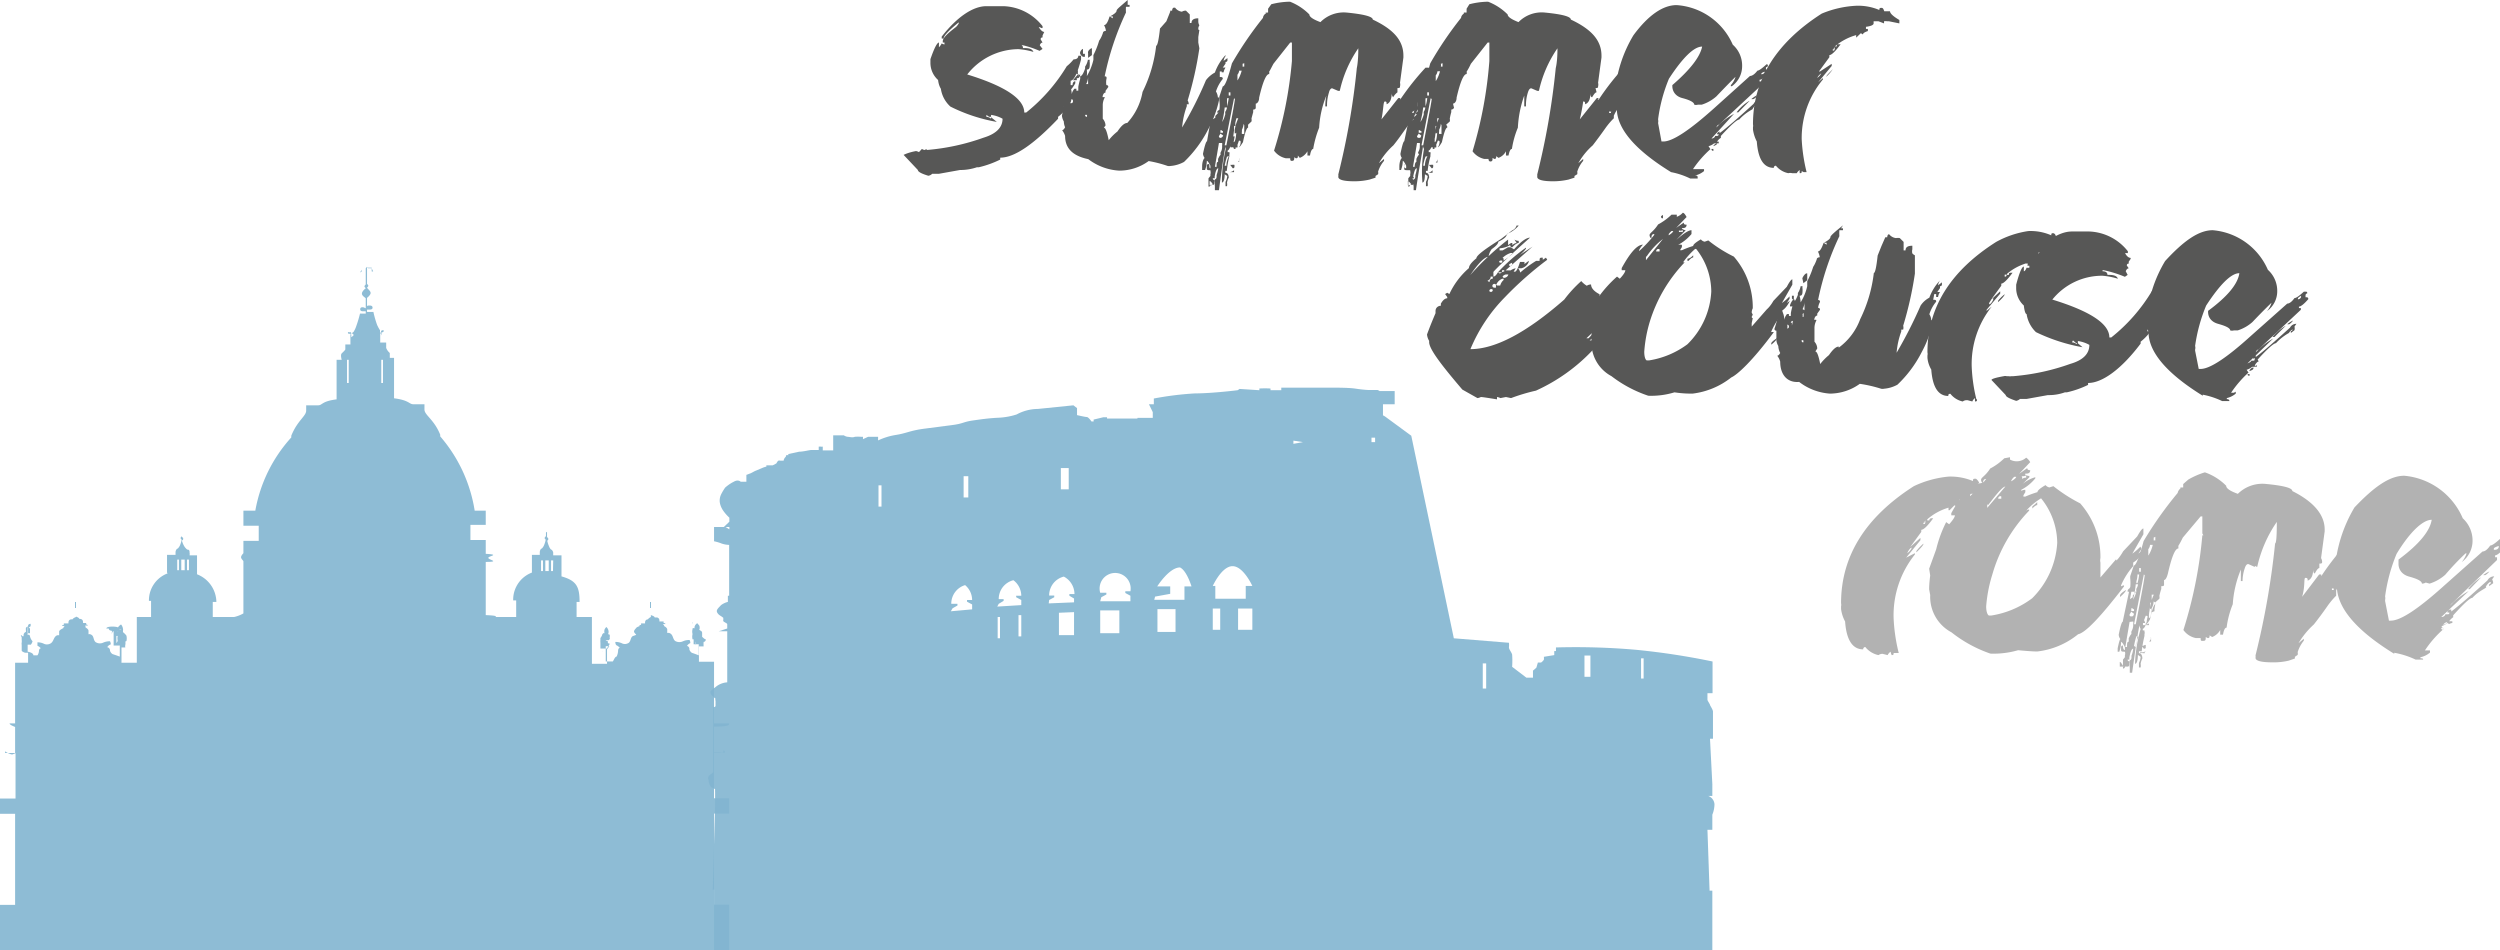 <svg xmlns="http://www.w3.org/2000/svg" xmlns:xlink="http://www.w3.org/1999/xlink" viewBox="0 0 117.5 44.66"><defs><style>.a{fill:none;}.b{clip-path:url(#a);}.c{fill:#575756;}.d{clip-path:url(#b);}.e{fill:#b2b2b2;}.f{fill:#82b5d1;opacity:0.9;}</style><clipPath id="a"><rect class="a" width="117.5" height="44.66"></rect></clipPath><clipPath id="b"><rect class="a" x="86.56" y="21.51" width="30.94" height="10.11"></rect></clipPath></defs><g class="b"><path class="c" d="M46.36.29h.8A2.43,2.43,0,0,1,49,1.23v.09h-.05a.36.36,0,0,0-.13-.05c.09.15.18.23.26.23v0L49,1.67l0,.09q-.09,0-.09.09L49,2s-.09,0-.13.13L49,2.3l-.14.09a4.73,4.73,0,0,0-1-.31h0v0c.15,0,.22.06.22.18h.09c.23,0,.36.06.4.18v0a3.25,3.25,0,0,0-.71-.13A3.09,3.09,0,0,0,45.46,3.5c1.79.55,2.68,1.15,2.68,1.79l.09,0a8.23,8.23,0,0,0,1.91-2.18s.15-.11.32-.32c.14,0,.22-.06.22-.17h.13l0,.17c-.17.66-.34,1-.49,1V4h.09c0-.12.06-.18.13-.18l0,.09a1.43,1.43,0,0,1-.35.44.35.35,0,0,0,.22.09A1.83,1.83,0,0,0,50,5h.05l.08,0,0,.09a2,2,0,0,1-.4.4l0,.09c-1.16,1.22-2.06,1.83-2.72,1.83v0l0,.09a4.66,4.66,0,0,1-1,.36l-.09,0a2.44,2.44,0,0,1-.8.13s0,0,0,0l-1,.18h-.31a.3.3,0,0,1-.18.09c-.33-.1-.49-.19-.49-.27l-.67-.71s.2-.11.58-.18a.39.39,0,0,1,.14.05L43.33,7a.31.31,0,0,0,.13.05L43.55,7s0,0,0,.05a10.42,10.42,0,0,0,2.68-.58c.59-.18.89-.48.89-.89a1.49,1.49,0,0,0-.54-.18v.09h-.09l-.13-.09,0,.09a.37.37,0,0,1,.22.09h0V5.51l.27.22v0a7.87,7.87,0,0,1-2.18-.72,1.4,1.4,0,0,1-.45-.84s-.1-.14-.13-.41a1.08,1.08,0,0,1-.36-.8l0-.09,0-.09Q44,2,44.13,2v.22s.07-.06.13-.18a.36.36,0,0,0,.13.05V2h-.08V1.94c0-.16.24-.38.62-.67,0,0,.07-.06.13-.17V1.05h0c-.48.39-.71.64-.71.76h-.09V1.72C45,.77,45.75.29,46.36.29ZM50.77,3.5h0v0c0,.12-.09.18-.13.18a0,0,0,0,0,0,0C50.68,3.56,50.72,3.5,50.77,3.5Zm.13-1.2v0l0,.23.09,0v.14H50.9s-.09-.05-.13-.14S50.85,2.3,50.9,2.3Z"></path><path class="c" d="M53,0h0V.05L53,.18V.23h.09V.32h-.17a2.3,2.3,0,0,0,0,.27,13.15,13.15,0,0,0-1,3c.06,0,.09,0,.09.09A.78.78,0,0,0,52,4q.09,0,.09.09l-.13.18,0,.08s-.09,0-.13.15.09,0,.09.09a.74.74,0,0,0-.09.36v.63a.51.51,0,0,1,.13.32V5.9L51.88,6c.08,0,.15.2.23.59h0a2.36,2.36,0,0,1,.41-.41c.18-.27.33-.4.46-.4h0s0,0,0,0a2.9,2.9,0,0,0,.72-1.46,6.57,6.57,0,0,0,.64-2.17q.09,0,.18-.81L54.82,1,55,.55s0,0,0-.05l.09,0s0,0,0,0,0-.14.09-.14h.05a.46.46,0,0,0,.32.19A.35.35,0,0,1,55.74.5l.18.18v.4H56c0-.14.1-.22.32-.22h0V1a.38.38,0,0,0,.05.19.36.36,0,0,0-.05.13c0,.06,0,.09.05.09l-.05.33V2l.05.27a16.45,16.45,0,0,1-.55,2.45.35.35,0,0,1,.05.18l-.09,0,0,.09a3.8,3.8,0,0,0-.22,1,18,18,0,0,0,1.12-2.22,1.3,1.3,0,0,1,.42-.36,2.37,2.37,0,0,1,.5-.82s0,.05,0,.05a.46.46,0,0,0-.09.22l.18-.13,0,.09a.08.08,0,0,1-.09.09l0,.08-.13.19a.36.36,0,0,1,.13,0,.5.5,0,0,0-.09.22h-.09V3.36h-.09l0,.26c.1,0,.14,0,.14.09a1.78,1.78,0,0,0-.32.59.6.6,0,0,1,.09.28s0,0,0,0h.08a5.11,5.11,0,0,1-.53,1.49,5.75,5.75,0,0,1-1.14,1.54,1.58,1.58,0,0,1-.63.19v0a.39.39,0,0,1-.14,0,5.65,5.65,0,0,0-.95-.24H54a2.35,2.35,0,0,1-1.4.46,2.64,2.64,0,0,1-1.45-.54c-.73-.15-1.09-.51-1.09-1.09a.82.82,0,0,0-.14-.27s.07,0,.14-.14A.71.71,0,0,1,50,5.71h0a.69.69,0,0,1-.09-.27L50,5c-.06,0-.09,0-.09-.08V4.85a4.77,4.77,0,0,0,.22-1l.09,0,.06.09s-.06,0-.06,0,.15.17.15.49h0a.54.54,0,0,1,.13-.26h.09v.09h.09V4.08a3.06,3.06,0,0,1,.09-.37V3.58c.07,0,.15-.12.23-.36l0-.09a.76.76,0,0,0,.13-.32h.09a.39.39,0,0,0,0,.14c0,.21,0,.32-.14.32a1.32,1.32,0,0,1,0,.31,2.58,2.58,0,0,0,.31-.77l0-.22a3.83,3.83,0,0,0,.27-.68s.1-.12.18-.37c0-.06.09-.09.14-.09a.81.81,0,0,0-.09-.27c.09,0,.18-.13.26-.41l.15.09h0V.77h-.13c.21-.11.31-.2.31-.27S52.71.26,53,0ZM50.35,4.67a.35.35,0,0,1-.05.18h.05s.08,0,.08-.09S50.4,4.67,50.35,4.67Zm.35-1.18v.09a.08.08,0,0,1-.09.09l0,.1v0h-.18v0C50.59,3.58,50.66,3.49,50.7,3.49Zm-.13-.18h.09v.18a.08.08,0,0,1-.09-.09Zm0,1.27v.14h0l0-.23Q50.57,4.51,50.57,4.58ZM51,5.4v0q0,.09.09.09V5.4Zm.14-1.78a.75.75,0,0,1-.09.33l.09,0h0V3.86l0-.24Zm-.09.55a.34.34,0,0,1,0,.13h0V4.13Zm.22-1.9h.05l0,.32-.18.13h0l0-.22v0Q51.11,2.38,51.29,2.27Z"></path><path class="c" d="M60.63.08a2.62,2.62,0,0,1,.91.6c0,.11.17.23.52.36h0A1.54,1.54,0,0,1,63.29.59q1.23.12,1.23.33c1,.47,1.44,1,1.44,1.7,0,0,0,0,0,.08l-.16,1.19a.34.34,0,0,1,0,.17c0,.05,0,.08-.12.08l0,.2s-.12.08-.2.23h0s-.07-.06-.07-.2h0c0,.29-.08.47-.24.53h0c0-.09,0-.13-.08-.13s-.06.33-.16.84l.79-1h.09l0,.07v0h0A12.43,12.43,0,0,1,67,3.18h.12s.08,0,.08.08l-.16.44.11-.09,0,.09s-.14.13-.28.39v0H67c0-.08,0-.13.07-.13h.05l0,.16h0l-.08,0,0,.08h.07v0s0,.08-.07.08h0V4.22H66.9s-.09.06-.19.2v0l.08,0,.08,0s0-.08.08-.08v0a3.82,3.82,0,0,1-.31.48V5l.15-.12h0v.08a1.92,1.92,0,0,0-.31.48v.12s-.18.16-.4.47-.38.54-.59.8a3.49,3.49,0,0,0-.68.84v0l.24-.2v.09a1.46,1.46,0,0,0-.28.51.24.24,0,0,1,0,.12l-.12.08,0,.08v0l-.28.09a0,0,0,0,1,0,0,3.15,3.15,0,0,1-.71.08c-.51,0-.76-.07-.76-.21a.45.45,0,0,0,0-.11,34.66,34.66,0,0,0,.87-5s.07-.29.07-.88V2.27a5.67,5.67,0,0,0-.87,2h0v0l-.08,0-.28-.12c-.06,0-.12.07-.15.2s0,0,0,0a2,2,0,0,0-.09.56V5h-.08v0c0-.33.05-.5.05-.51A4.68,4.68,0,0,0,62,6a4.87,4.87,0,0,0-.28,1c-.06,0-.12.11-.15.31h-.12v0l0-.2a.71.71,0,0,1-.36.31L61,7.31c0,.09,0,.13-.09.13l-.08-.05c0,.11,0,.17-.11.17h0c-.05,0-.08,0-.08-.12h-.2a.92.92,0,0,1-.56-.36,19.46,19.46,0,0,0,.84-4.21h0l0-.08V2h-.08l-.79,1c-.11.21-.17.33-.2.37a.26.26,0,0,1,0,.11c-.14,0-.3.37-.47,1.11,0,.19-.1.28-.16.28l0,.2s0,.08-.12.08v.12c-.05.19-.08.29-.08.31a.3.3,0,0,1,0,.13l-.16.15,0,.08V6c-.06,0-.15.23-.24.68-.1.16-.16.24-.19.24a0,0,0,0,0,0,0,.38.38,0,0,0,.08-.23v0c0-.06,0-.08-.08-.08l-.07.2a.41.41,0,0,1,0,.12l-.09,0,0,.09V7h-.08s0-.08-.05-.08a.24.24,0,0,1-.11,0s0,0,0,0a2.31,2.31,0,0,1,.12-.51h.08l-.05.27c.07,0,.11-.17.13-.52v0h0c0,.07,0,.11-.08.11V6.12a2,2,0,0,1,.17-.56l-.09,0h0l-.05.2v.16H58v.2q-.07.63-.15.63l0,.08q-.09.24-.15.24a0,0,0,0,0,0,0v.08h.08v0s0,0,0,0a.24.24,0,0,1,0,.12l0,.08s0,0,0,0a4.76,4.76,0,0,0-.12.68h0l-.07,0,0,.09c.11,0,.16.1.16.23a.77.77,0,0,0-.08.23.51.51,0,0,1,0,.17h-.07l0-.2a.71.71,0,0,0,.08-.28l-.12-.08c0,.26-.06.39-.13.39V8.51A7.22,7.22,0,0,1,57.61,7a.29.29,0,0,1,0-.16h0c-.05.18-.16.89-.32,2.1H57.1V8.75a.51.51,0,0,1,0-.17.33.33,0,0,1,0-.15s.08,0,.08-.13l0-.07a1.71,1.71,0,0,0,.08-.32h0c-.07,0-.13.13-.17.39l0,.08v0H57v0s0,.08.08.08c0,.16,0,.23-.08.23l-.12,0c0,.05,0,.08-.08.08h0V8.71s0-.05,0-.05l0-.08s0,0,0,0l0-.08V8.38l.09-.11,0-.08a.3.3,0,0,0,0-.16V8c-.11,0-.17,0-.17-.08V7.79s0-.08.08-.08,0,.2.09.2V7.79c-.08-.15-.13-.23-.17-.23,0,.25-.08.4-.08.43H56.5V7.91a0,0,0,0,1,0,0l0-.08c0-.26.09-.4.12-.4a.43.43,0,0,1-.08-.2c.08-.39.15-.59.19-.59s0,0,0,0L57,5.08h.09L57,5.61l.12-.08,0-.08.15-.16v0h-.07v0s0-.07.11-.13,0,0,0,0a1.42,1.42,0,0,0,0-.43h0V4.54l.16-.48c.1,0,.24-.36.43-1.08A17,17,0,0,1,59.36.84s0-.11.12-.2,0,0,0-.05l.12,0,0-.08V.41L59.75.2A3.63,3.63,0,0,1,60.63.08ZM56.85,8.51l0,.2h.08L57,8.66Q56.91,8.51,56.85,8.51Zm.44-1.79L57.1,7.84l.08,0c0-.16,0-.23.07-.23l0-.08V7.47c.06-.13.1-.19.12-.19a.24.24,0,0,1,0-.12.49.49,0,0,0,.07-.24l0-.09a.3.3,0,0,0,0-.11Zm.07-.44-.07.12a.07.07,0,0,0,.07.08s.09,0,.13-.11Zm0-.16v.12h.12V6.17A.28.28,0,0,1,57.41,6.12Zm.2-1.07a4.33,4.33,0,0,1-.12.68s.09-.12.15-.37a.26.26,0,0,1,0-.11.48.48,0,0,0,.08-.2ZM58,4.62l-.44,2.21h.08c.27-1.36.4-2.09.4-2.18v0Zm-.33,2.74a3.14,3.14,0,0,0-.11.43l.08,0a1,1,0,0,1,.12-.45Zm0-2.74c0,.18,0,.29,0,.31V5h0a2.83,2.83,0,0,0,.08-.39Zm.08-.28,0,.15h.08V4.34Zm.07,3.41h0l.08,0a.24.24,0,0,1,.12,0v.09s0,.07-.08.07ZM58,8l0,.09-.07,0-.13,0v0A.33.33,0,0,0,58,8Zm.24-4.68a.34.34,0,0,1-.08.19v.27s.12-.15.2-.46Zm0,4.12h0v.17H58.2v0A.28.28,0,0,0,58.25,7.47ZM58.4,3a.45.45,0,0,1,0,.13l.08,0,0-.16Zm.05,2.82a.81.81,0,0,1-.08.28l0,.08a.35.35,0,0,0,0,.12.24.24,0,0,1,.11,0V6.17l0-.28Zm7.91-.59v.08h.08s0-.13.15-.25v0C66.49,5.19,66.42,5.25,66.36,5.25Z"></path><path class="c" d="M69.94.08a2.65,2.65,0,0,1,.92.6q0,.16.51.36h0A1.52,1.52,0,0,1,72.61.59c.82.08,1.22.19,1.22.33,1,.47,1.44,1,1.44,1.7,0,0,0,0,0,.08l-.16,1.19a.33.33,0,0,1,0,.17c0,.05,0,.08-.12.08l.05.2c-.06,0-.12.08-.21.23h0c-.05,0-.08-.06-.08-.2h0c0,.29-.08.47-.25.53h0c0-.09,0-.13-.09-.13a8.54,8.54,0,0,1-.16.84l.8-1h.09l-.05.07v0h.05a11.66,11.66,0,0,1,1.22-1.55h.12c.06,0,.08,0,.08.08l-.15.44.11-.09,0,.09s-.14.13-.28.39v0h.08c0-.08,0-.13.08-.13h0l0,.16h0l-.07,0,0,.08h.08v0a.07.07,0,0,1-.08.08h0V4.22h-.09s-.09.06-.19.2v0l.08,0,.08,0a.07.07,0,0,1,.07-.08v0A2.91,2.91,0,0,1,76,4.9V5l.16-.12h0v.08a1.63,1.63,0,0,0-.31.48v.12s-.18.16-.4.47-.39.54-.59.8a3.23,3.23,0,0,0-.68.84v0l.23-.2v.09a1.46,1.46,0,0,0-.28.51.28.28,0,0,1,0,.12L74,8.27l0,.08v0l-.28.09s0,0,0,0a3.24,3.24,0,0,1-.72.08q-.75,0-.75-.21a.82.82,0,0,0,0-.11,34.66,34.66,0,0,0,.87-5s.08-.29.08-.88V2.27a5.67,5.67,0,0,0-.87,2h0v0l-.08,0-.28-.12c-.07,0-.12.07-.16.2s0,0,0,0a2,2,0,0,0-.09.56V5h-.08v0c0-.33,0-.5,0-.51A5.27,5.27,0,0,0,71.34,6a4.25,4.25,0,0,0-.28,1c-.07,0-.12.11-.16.31h-.12v0l0-.2a.65.65,0,0,1-.35.31l-.11-.08c0,.09,0,.13-.09.13l-.08-.05c0,.11,0,.17-.11.17h0s-.08,0-.08-.12h-.2a.93.93,0,0,1-.55-.36A19.89,19.89,0,0,0,70,2.87h0l0-.08V2h-.08l-.79,1a2.74,2.74,0,0,1-.2.37.19.19,0,0,1,0,.11c-.14,0-.3.37-.47,1.11,0,.19-.1.28-.17.28l.05.2s-.05.08-.13.08v.12a2.46,2.46,0,0,0-.07.31.3.3,0,0,1,0,.13l-.17.15.05.08V6c-.07,0-.15.23-.25.68-.09.16-.16.24-.19.24s0,0,0,0a.46.46,0,0,0,.08-.23v0c0-.06,0-.08-.08-.08l-.08.2a.24.24,0,0,1,0,.12l-.08,0,0,.09V7h-.08s0-.08,0-.08a.24.24,0,0,1-.11,0s0,0,0,0a2.31,2.31,0,0,1,.12-.51h.08l0,.27c.06,0,.11-.17.12-.52v0h0c0,.07,0,.11-.08.11V6.12a1.88,1.88,0,0,1,.16-.56l-.08,0h0l0,.2v.16h-.08v.2c0,.42-.1.63-.16.63l0,.08c-.06.16-.11.24-.16.24s0,0,0,0v.08h.08v0a0,0,0,0,1,0,0,.28.28,0,0,1,0,.12l0,.08s0,0,0,0a4,4,0,0,0-.13.68h0l-.08,0,0,.09c.1,0,.15.1.15.23a.66.66,0,0,0-.07.23.51.51,0,0,1,0,.17h-.08l0-.2a.71.71,0,0,0,.08-.28l-.13-.08q0,.39-.12.39V8.51A5.84,5.84,0,0,1,66.93,7a.3.3,0,0,1-.05-.16h0c0,.18-.16.89-.33,2.1h-.11V8.75a.35.35,0,0,1,0-.17.24.24,0,0,1,0-.15s.08,0,.08-.13l0-.07a1.41,1.41,0,0,0,.07-.32h0c-.07,0-.12.13-.17.39l.05.08v0h-.08v0s0,.08.08.08c0,.16-.05.23-.08.23l-.12,0a.07.07,0,0,1-.08.08h0V8.71a0,0,0,0,1,0-.05l0-.08s0,0,0,0l0-.08V8.38l.09-.11,0-.08a.29.29,0,0,0,0-.16V8C66,8,66,8,66,7.91V7.79A.07.07,0,0,1,66,7.71c0,.14,0,.2.09.2V7.79c-.07-.15-.13-.23-.16-.23,0,.25-.08.4-.08.43h-.08V7.91a0,0,0,0,1,0,0l0-.08c0-.26.09-.4.12-.4a.4.4,0,0,1-.07-.2c.08-.39.14-.59.18-.59s0,0,0,0l.31-1.48h.09l-.09.53.13-.08,0-.08.16-.16v0h-.08v0s0-.07.11-.13a0,0,0,0,0,0,0,2,2,0,0,0,0-.43h0V4.54l.15-.48c.1,0,.25-.36.44-1.08A16.87,16.87,0,0,1,68.67.84s0-.11.13-.2a0,0,0,0,1,0-.05l.13,0,0-.08V.41L69.06.2A3.7,3.7,0,0,1,69.94.08ZM66.17,8.51l0,.2h.08l.08-.05C66.25,8.56,66.2,8.51,66.17,8.51Zm.43-1.79-.19,1.12.08,0c0-.16.05-.23.08-.23l0-.08V7.47c.06-.13.1-.19.13-.19a.28.28,0,0,1-.05-.12.52.52,0,0,0,.08-.24l0-.09a.3.3,0,0,0,0-.11Zm.08-.44-.08.12s0,.08.08.08.09,0,.12-.11Zm0-.16v.12h.13V6.17A.36.36,0,0,1,66.72,6.12Zm.21-1.07a4.92,4.92,0,0,1-.13.68s.1-.12.16-.37a.26.26,0,0,1,0-.11.43.43,0,0,0,.07-.2Zm.35-.43-.43,2.21h.08c.26-1.36.4-2.09.4-2.18v0ZM67,7.36a2.05,2.05,0,0,0-.11.43l.08,0a1,1,0,0,1,.12-.45Zm0-2.74a3,3,0,0,0,0,.31V5h0a1.79,1.79,0,0,0,.08-.39Zm.08-.28,0,.15h.08V4.34Zm.08,3.41h0l.08,0a.24.24,0,0,1,.12,0v.09s0,.07-.07.07Zm.17.28,0,.09-.08,0-.12,0v0A.35.35,0,0,0,67.33,8Zm.23-4.68a.34.34,0,0,1-.08.19v.27s.12-.15.2-.46Zm0,4.12h0v.17h-.08v0A.24.24,0,0,0,67.56,7.47ZM67.72,3a.3.3,0,0,1,0,.13l.08,0,0-.16Zm0,2.82a.81.81,0,0,1-.08.28l0,.08a.24.24,0,0,0,0,.12.24.24,0,0,1,.11,0V6.17l0-.28Zm7.91-.59v.08h.08s0-.13.16-.25v0C75.81,5.19,75.73,5.25,75.67,5.25Z"></path><path class="c" d="M78.8.24h0A3.11,3.11,0,0,1,81.44,2.1a1.31,1.31,0,0,1,.44,1,1.16,1.16,0,0,1-.48.95h-.05V4a1,1,0,0,0,.22-.39h0s-.33.32-.9.92a1.91,1.91,0,0,1-.69.39l-.18,0a.29.29,0,0,1-.17,0c0-.11-.21-.22-.56-.31s-.47-.35-.47-.56a0,0,0,0,1,0,0V4Q79.86,2.91,80,2.19h0c-.38,0-.9.5-1.56,1.51a7.45,7.45,0,0,0-.51,1.91.4.4,0,0,1,0,.17s0,0,0,0l.16.87h.09c.43,0,1.22-.52,2.38-1.56l1.69-1.52c.1,0,.22-.08.35-.25.07,0,.21-.1.43-.3H83c.06,0,.09,0,.09.07s-.09.05-.09.09v.09c.09,0,.13,0,.13.09v.05c-.2.23-.34.34-.43.34v.08l.09,0,0,.07V4l-2,1.86s-.08,0-.12.13h0a3.18,3.18,0,0,1,.83-.64v0L80.44,6.51h0c.11,0,.17-.08.17-.12l.09,0h0s.08,0,.08-.08v0l-.08,0v0s0-.09.12-.13h0v.08c.36-.27.89-.73,1.6-1.38a.33.33,0,0,1,.3-.18l-.09.14a.34.34,0,0,1,0,.17l-.18.13,0-.09c.06,0,.08,0,.08-.09h0c-.05,0-.1.06-.17.18s0,0,0,0-.34.17-.62.48c-.1,0-.39.26-.86.77l0,.09s-.11.06-.18.18v0h0l.08,0v.08a.3.3,0,0,0-.13,0l-.09,0a.64.64,0,0,1-.26.13l.09.14a5,5,0,0,0-.82.94H80l.09,0,0,.09a1,1,0,0,1-.43.21v0c.08,0,.13,0,.13.09v.05h-.35a3.57,3.57,0,0,0-.9-.3s0,0,0,0q-2.55-1.57-2.55-3s-.08-.22-.09-.65V4.39a6.22,6.22,0,0,1,.87-2.73C77.47.71,78.16.24,78.8.24ZM80.44,7q0,.09.09.09h0V7Zm.09-.13c.12-.05.18-.09.18-.13v0A.23.23,0,0,0,80.53,6.86Zm1.69-2.12h0v0l-.52.53h-.08A2,2,0,0,1,82.22,4.74Zm.35-.26h0s0,.1-.17.17h-.09S82.42,4.56,82.57,4.48Zm.21-1v0h0c.11,0,.16-.07.16-.12v0h0Q82.78,3.42,82.78,3.48Z"></path><path class="c" d="M87.25.27a2.57,2.57,0,0,1,1.08.2c0-.06,0-.1.09-.1h0c.05,0,.09,0,.14.16a0,0,0,0,0,0,0h0l.27,0c0,.1.15.24.44.41l0,.1s0,0,0,.06L88.78,1l-.09,0a.33.33,0,0,0-.14,0l0,.1L88.29,1h-.23l0,.1c0,.07-.12.13-.36.16v.1l.09,0,0,.1c-.15.05-.23.1-.23.16l-.1-.06-.22.21h0V1.65a2.66,2.66,0,0,0-1,.53v0h.09c0-.07,0-.1.09-.1h.09c-.25.34-.43.51-.53.51l0,.1-.49.67h.05L86.09,3h0V3.1l-.64.77v0l.23-.2h0v.06a4.31,4.31,0,0,0-1,2.82,8.12,8.12,0,0,0,.23,1.54h-.14l-.09-.05c0,.07,0,.1-.09.1a.37.37,0,0,1,0-.15s-.09.05-.14.15l-.22,0h0a.35.35,0,0,0-.18,0,1,1,0,0,1-.58-.35.09.09,0,0,0-.1.1c-.48,0-.74-.42-.8-1.24h0a1.75,1.75,0,0,1-.18-.56l0-.11a.34.34,0,0,0,0-.14q0-3.13,3.23-5.2A4.79,4.79,0,0,1,87.25.27ZM85.41,3.66v0s.12-.07.19-.21v0S85.48,3.52,85.41,3.66Zm.73-.41h0s-.1.17-.31.36v0C85.87,3.51,86,3.41,86.14,3.25Zm0-.93v.06c.06,0,.09,0,.09-.1V2.22C86.21,2.24,86.18,2.27,86.18,2.32Z"></path></g><path class="c" d="M71.28,10.6h.1a1.45,1.45,0,0,1-.56.4c0,.13-.16.25-.4.36,0,.09-.11.21-.31.35a.8.8,0,0,0-.15.36c-.18,0-.47.29-.86.86v0a13,13,0,0,1,1.78-1.67h0l0,.26.14-.1h.06v.1a.34.34,0,0,1,.2-.1l-.1-.16h0a.36.36,0,0,0,.2.06v.1c-.07,0-.17.06-.3.2a.09.09,0,0,1-.1-.1,1.12,1.12,0,0,1-.5.15v.1c.1,0,.14,0,.14,0l.26-.15H71l.16.1c.32-.37.58-.55.75-.55-1,.89-1.57,1.43-1.72,1.61V13c.06,0,.13-.06.21-.2l.1.06h0a.36.36,0,0,1,.2-.1v-.06h-.1c0,.07,0,.1-.1.1h-.1a8.36,8.36,0,0,1,1.32-1.16h0v.05a1.7,1.7,0,0,1-.3.3l.61-.4h0v0l-1.27,1.12v0H71a.55.55,0,0,1,.24-.1l-.1.16h.06c.07,0,.15-.17.24-.46l.21,0,0,.1h0l.2-.15a0,0,0,0,0,0,.05.49.49,0,0,1-.35.3l-.15,0a.41.41,0,0,1,.1.2,5.39,5.39,0,0,1,.75-.55h.16c0-.1,0-.15.1-.15h.05v.1l.15-.1.06.1a16.16,16.16,0,0,0-2,1.77,7.63,7.63,0,0,0-1.61,2.43h0c1.16,0,2.63-.77,4.41-2.33a6,6,0,0,1,.8-.87h0a1,1,0,0,0,.26.22.36.36,0,0,1,.2-.06c0,.16.13.32.4.46l0,.2.3.71v.1a5.44,5.44,0,0,1-.92,1.06h.1l.86-.91h.06a2.69,2.69,0,0,1-.86,1V16h.1a4.8,4.8,0,0,0,.6-.62h.06v.06a2.21,2.21,0,0,0-.61,1,8.45,8.45,0,0,1-2.68,1.92,8.89,8.89,0,0,0-1.17.35l-.24-.05-.26.05a.47.47,0,0,0-.16-.05l0,.11c-.43-.07-.69-.11-.76-.11a.47.47,0,0,1-.16.05l-.71-.4c-1-1.17-1.56-1.91-1.56-2.23v0s0-.06,0-.06a.69.69,0,0,1-.1-.3s.13-.37.4-1l0-.1c0-.17.14-.25.25-.25l0-.1v0c.1-.17.2-.25.3-.25v-.06l-.1-.14.1-.06.1.06a3.66,3.66,0,0,1,.92-1.22c0-.12.12-.27.35-.46,0-.14.43-.45,1.16-.91l.52-.4A.36.36,0,0,0,71.28,10.6ZM70.06,13c0,.06,0,.12-.15.2l.1.06a.14.14,0,0,1,.15-.16V13Zm0,.72h0a.09.09,0,0,0,.1-.1h0A.09.09,0,0,0,70,13.69Zm.15-.2v0h.1v-.14A.09.09,0,0,0,70.16,13.49Zm.16-.1h.14a.51.51,0,0,1,.16-.26v-.06h-.06A.5.5,0,0,0,70.32,13.39Zm.14-1.07v0c.07,0,.1,0,.1-.1v0C70.5,12.23,70.46,12.26,70.46,12.32Zm.16-.2v.1a4,4,0,0,0,.46-.36v0H71A1,1,0,0,0,70.62,12.12Zm0,.91h0c.15,0,.22-.11.22-.16h-.12S70.67,12.92,70.62,13Zm.3-.56v0a.09.09,0,0,0,.1-.1v-.05C71,12.38,70.92,12.41,70.92,12.47Z"></path><path class="c" d="M79.09,10h0c.05,0,.11.07.18.2l-.49.51.36-.25c0,.06,0,.1.13.1v0c0,.11-.06.16-.18.16s.05.1.14.1v0l-.45.46h0c.34-.3.58-.46.72-.46V11a2.16,2.16,0,0,1-.63.51v0h0a.35.35,0,0,1,.18,0v.1l-.09.15v0h.09a4.58,4.58,0,0,1,.53-.2c0-.07.12-.17.36-.31a.3.3,0,0,0,.18.11l.17-.06a6.48,6.48,0,0,0,1.2.76,3.63,3.63,0,0,1,.89,2.43.46.46,0,0,0-.05.2l.05.1-.05.1s0,.06.05.06l-.05.24v.16l.71-.81s0,0,0,0,.16-.13.31-.4l.63-.66c.12-.23.21-.35.26-.35l0,.1v.15l-.49.86h0s.16-.1.36-.31l0,.11-.13.2h0l.14-.1s0,0,0,0-.12.3-.35.45l0,.1v.06a3.14,3.14,0,0,0-.53.86v0h0a.34.34,0,0,1,.13,0v0c-1,1.35-1.71,2-2,2.13a3.63,3.63,0,0,1-1.82.76c-.17,0-.45,0-.85-.06a3.74,3.74,0,0,1-1.23.16,5.89,5.89,0,0,1-1.73-.92,1.78,1.78,0,0,1-.94-1.66l0-.25s0-.26,0-.62l0-.3.31-.86A5.83,5.83,0,0,1,76,13l.13.1c.17-.18.26-.32.26-.4h-.08l-.09,0,0-.1c.4-.73.73-1.1,1-1.1v0a1,1,0,0,0-.18.25v.05a5.81,5.81,0,0,0,.71-.76h0V11h0c-.09,0-.13.05-.13.15s-.09,0-.09-.1.19-.17.4-.5a2.8,2.8,0,0,0,.63-.46l.25,0v.1A.69.69,0,0,0,79.09,10Zm0,2.33v0l.09,0h0v0a7,7,0,0,0-1.64,2.79,6.41,6.41,0,0,0-.26,1.41c0,.27.07.41.13.41h.09a4.09,4.09,0,0,0,1.81-.76,3.73,3.73,0,0,0,1.12-2.48,3.24,3.24,0,0,0-.71-2h-.05A3.61,3.61,0,0,0,79.09,12.35Zm-1.73-.26v.16l.8-1a3.49,3.49,0,0,0-.76.81Zm.49-.25H78v-.1h0A.1.1,0,0,0,77.85,11.84Zm.31-1.72,0,.1v.06h0c-.06,0-.09,0-.09-.1Zm.27.91v.05c.14-.09.21-.16.21-.2h-.08S78.48,10.93,78.43,11Zm.48-.2v.1a.35.35,0,0,1,.18,0l0-.1A.2.2,0,0,1,78.91,10.83ZM79.58,12h0v.1c-.05,0-.12.05-.22.16h-.05v-.1C79.41,12.15,79.48,12.1,79.58,12Zm3.67,4.15v.05h0c.18-.15.27-.25.27-.31C83.36,16,83.25,16.09,83.25,16.14Z"></path><path class="c" d="M86.62,10.59h0v0l-.09.14v0h.09v.09h-.17a2.31,2.31,0,0,0,0,.28,13.05,13.05,0,0,0-1,3q.09,0,.09.09a.78.78,0,0,0-.09.28q.09,0,.09.09l-.13.18,0,.09s-.09,0-.13.14.09,0,.09.09a.77.77,0,0,0-.09.36v.64a.49.49,0,0,1,.13.32v0l-.09.14c.08,0,.15.19.23.59h0a2.62,2.62,0,0,1,.41-.42c.18-.26.33-.4.46-.4h0a0,0,0,0,0,0,.05A2.9,2.9,0,0,0,87.43,15a6.65,6.65,0,0,0,.64-2.17c.06,0,.12-.27.18-.82l.18-.45.18-.41s0,0,0,0l.09,0s0,0,0,0,0-.14.09-.14h0a.48.48,0,0,0,.32.18.48.48,0,0,1,.18,0l.18.18v.4h.09c0-.15.1-.22.32-.22h0v.17a.36.36,0,0,0,0,.19A.39.39,0,0,0,90,12C90,12,90,12,90,12l0,.32v.27l0,.27a16.77,16.77,0,0,1-.55,2.45.35.35,0,0,1,0,.18l-.09,0,0,.09a3.8,3.8,0,0,0-.22,1,21.07,21.07,0,0,0,1.13-2.22,1.13,1.13,0,0,1,.41-.37,2.31,2.31,0,0,1,.5-.81s0,0,0,0a.48.48,0,0,0-.09.23l.18-.14,0,.09a.08.08,0,0,1-.09.09l0,.09-.13.19a.3.3,0,0,1,.13,0,.48.48,0,0,0-.09.23h-.09v-.14h-.09l-.05.27c.1,0,.14,0,.14.09a1.68,1.68,0,0,0-.32.59.57.57,0,0,1,.09.28s0,0,0,0h.09a5.19,5.19,0,0,1-.54,1.5,5.61,5.61,0,0,1-1.14,1.53,1.58,1.58,0,0,1-.63.19v0a.33.33,0,0,1-.14,0,6.29,6.29,0,0,0-1-.23h0a2.42,2.42,0,0,1-1.4.46,2.66,2.66,0,0,1-1.45-.55C84,18,83.67,17.61,83.67,17a.75.75,0,0,0-.14-.28s.07,0,.14-.13a.75.75,0,0,1-.09-.33h0a.66.66,0,0,1-.09-.26l0-.46a.08.08,0,0,1-.09-.09v0a4.31,4.31,0,0,0,.22-1l.09-.05.06.09s-.06,0-.06.05.15.16.15.49h0a.61.61,0,0,1,.13-.27h.09v.09h.09v-.13a2.65,2.65,0,0,1,.09-.37v-.14c.07,0,.15-.11.24-.35l0-.09a.81.81,0,0,0,.13-.32h.09a.36.36,0,0,0,0,.13c0,.22,0,.32-.14.32a1.4,1.4,0,0,1,.05.31,2.42,2.42,0,0,0,.31-.76l0-.23a3.91,3.91,0,0,0,.28-.68s.09-.12.17-.36c0-.06.09-.09.14-.09a.81.81,0,0,0-.09-.27c.09,0,.18-.14.27-.41l.14.09h0v-.09h-.13c.21-.11.31-.2.31-.27S86.31,10.84,86.62,10.59ZM84,15.26a.41.41,0,0,1,0,.18h0s.08,0,.08-.09S84,15.26,84,15.26Zm.35-1.18v.08a.08.08,0,0,1-.09.09l.05.1v.05h-.18v-.05C84.19,14.17,84.27,14.08,84.3,14.08Zm-.13-.18h.09v.18a.08.08,0,0,1-.09-.09Zm0,1.27v.13h0l.05-.22Q84.17,15.1,84.17,15.17Zm.46.81V16c0,.06,0,.09.08.09V16Zm.13-1.77a.71.71,0,0,1-.09.32l.09.05h0v-.14l0-.23Zm-.09.55a.3.3,0,0,1,0,.13h.05v-.18Zm.22-1.91h0l0,.32-.18.14h0l-.05-.23v0S84.77,12.92,84.89,12.85Z"></path><path class="c" d="M95.33,10.86a2.42,2.42,0,0,1,1.08.2c0-.07,0-.1.09-.1h0s.09,0,.13.15,0,0,0,.06h0l.27-.06c0,.11.16.24.45.41l0,.1s0,0,0,.06l-.54-.1-.09,0-.13,0,0,.1-.22-.06h-.22l0,.11q0,.11-.36.15V12l.09,0,0,.1c-.15,0-.22.09-.22.15l-.1,0-.23.21h0v-.11a2.5,2.5,0,0,0-1,.52v.05h.09c0-.07,0-.1.09-.1h.08c-.25.34-.43.51-.53.51l0,.1-.49.67h0l.44-.41h0v.11l-.64.76v.05l.24-.2h0v0a4.34,4.34,0,0,0-.94,2.82,7.72,7.72,0,0,0,.22,1.54H93l-.08,0c0,.06,0,.1-.09.1a.47.47,0,0,1,0-.16s-.09.05-.13.16l-.22-.06h-.05a.28.28,0,0,0-.18.06,1,1,0,0,1-.58-.36c-.06,0-.1,0-.1.1-.47,0-.74-.41-.8-1.24h0a1.32,1.32,0,0,1-.18-.55l0-.11a.34.34,0,0,0,0-.15c0-2.09,1.07-3.82,3.23-5.19A4.49,4.49,0,0,1,95.33,10.86Zm-1.84,3.38v.06c.06,0,.12-.07.19-.21V14C93.63,14,93.57,14.11,93.49,14.24Zm.73-.41h0c0,.05-.1.18-.31.37v-.06S94,14,94.22,13.83Zm0-.92V13c.06,0,.09,0,.09-.1v0A.09.09,0,0,0,94.26,12.91Z"></path><path class="c" d="M97.38,10.88h.81a2.42,2.42,0,0,1,1.82.93v.09h0a.3.3,0,0,0-.13,0c.08.15.17.22.26.22v.05l-.09.13,0,.09q-.09,0-.09.09l.09.13s-.09,0-.14.14l.09.17-.13.09a5.42,5.42,0,0,0-1-.31h-.05v.05c.15,0,.23.06.23.17h.09c.23,0,.36.06.4.18v0a3.41,3.41,0,0,0-.72-.14,3,3,0,0,0-2.36,1.12c1.79.55,2.68,1.14,2.68,1.78l.09,0a8.08,8.08,0,0,0,1.91-2.18s.14-.1.31-.31c.15,0,.23-.06.23-.18h.13l0,.18c-.17.65-.34,1-.49,1v.13h.08c0-.12.06-.18.14-.18l0,.09a1.63,1.63,0,0,1-.35.45.35.35,0,0,0,.22.09c-.31.3-.48.51-.49.62h0l.09,0,0,.09a2.44,2.44,0,0,1-.4.4l0,.09C99.7,17.36,98.8,18,98.14,18V18l0,.09a4.53,4.53,0,0,1-1,.35l-.09,0a2.23,2.23,0,0,1-.8.13s0,0,0,0l-1,.18h-.31a.36.36,0,0,1-.18.09c-.33-.11-.49-.2-.49-.27l-.67-.71c0-.05.19-.11.58-.18a.27.27,0,0,1,.13,0l.09,0a.33.33,0,0,0,.14,0l.09,0s0,0,0,0a10.42,10.42,0,0,0,2.68-.58c.59-.17.89-.47.89-.89a1.49,1.49,0,0,0-.54-.18v.09h-.09L97.43,16l-.05.09a.37.37,0,0,1,.23.09h0v-.09l.27.23v0a8.4,8.4,0,0,1-2.19-.71,1.49,1.49,0,0,1-.44-.85c-.05,0-.1-.13-.13-.4a1.11,1.11,0,0,1-.36-.8l0-.09,0-.09c.15-.57.27-.85.36-.85v.22s.07,0,.13-.17a.3.3,0,0,0,.13,0v-.09h-.09v0c0-.17.25-.39.63-.67,0,0,.07-.06.13-.18v0h0c-.48.38-.72.64-.72.75h-.09V12.3C96.06,11.35,96.77,10.88,97.38,10.88Zm4.42,3.21h0v0c0,.12-.09.18-.13.18s0,0,0,0S101.75,14.09,101.8,14.09Zm.13-1.21v0l0,.22.09,0v.13h0s-.09,0-.13-.13S101.88,12.88,101.93,12.88Z"></path><path class="c" d="M104,10.82H104a3.11,3.11,0,0,1,2.59,1.86,1.33,1.33,0,0,1,.44,1,1.14,1.14,0,0,1-.48.94h0v0a1.08,1.08,0,0,0,.21-.39h0s-.33.31-.9.91a1.91,1.91,0,0,1-.69.39l-.18,0a.31.31,0,0,1-.17,0c0-.11-.21-.21-.57-.31s-.47-.35-.47-.56a0,0,0,0,1,0,0v-.05q1.36-1,1.47-1.77h0c-.38,0-.9.51-1.56,1.52a7.71,7.71,0,0,0-.52,1.9.31.31,0,0,1,0,.17s0,.05,0,.05l.17.86h.09q.65,0,2.37-1.56l1.7-1.51c.1,0,.22-.09.34-.26.08,0,.22-.1.44-.3h.08c.06,0,.08,0,.08.08a.09.09,0,0,0-.08.09v.09c.08,0,.13,0,.13.09v0c-.2.23-.35.35-.44.35v.07l.09,0,0,.08v0l-2,1.87s-.08,0-.12.13h0a3.43,3.43,0,0,1,.82-.65v0l-1.21,1.17h0c.12-.05.18-.09.18-.13l.09,0h0c.05,0,.07,0,.07-.08v-.05l-.07.05v-.05s0-.09.12-.13h0v.09c.37-.27.9-.74,1.61-1.38a.33.33,0,0,1,.3-.18l-.09.13a.35.35,0,0,1,0,.17l-.17.13,0-.09s.08,0,.08-.08h0s-.11.06-.17.17,0,0,0,0-.33.17-.61.48c-.1,0-.39.25-.86.77l.05.09c-.05,0-.11.06-.18.17v.05h0l.09-.05v.08a.36.36,0,0,0-.13,0l-.09,0a.73.73,0,0,1-.26.14l.09.13a5.17,5.17,0,0,0-.82.95h.13l.09-.05,0,.09a1,1,0,0,1-.42.21v.05q.12,0,.12.09v0h-.34a3.71,3.71,0,0,0-.91-.3s0,.05,0,.05c-1.7-1.05-2.55-2.06-2.55-3,0,0-.08-.21-.09-.64V15a6.22,6.22,0,0,1,.87-2.73C102.65,11.3,103.35,10.82,104,10.82Zm1.64,6.76c0,.05,0,.08.09.08h0v-.08Zm.09-.14q.18-.06.18-.12v-.05A.24.24,0,0,0,105.72,17.44Zm1.69-2.12h0v0l-.52.52h-.09A2.54,2.54,0,0,1,107.41,15.32Zm.35-.25h0s-.06.1-.18.17h-.09S107.61,15.14,107.76,15.07Zm.21-1v0h0c.12,0,.17-.08.17-.12v-.05h0C108,14,108,14,108,14.07Z"></path><g class="d"><path class="e" d="M91.58,22.4a2.72,2.72,0,0,1,1.15.21c0-.07,0-.11.09-.11h.05s.09.06.14.17-.05,0-.05.06H93l.28-.06c0,.11.17.25.47.44l0,.1s0,0,0,.06l-.56-.11-.1.05a.39.39,0,0,0-.14-.05l0,.11-.23-.06h-.24l0,.11c0,.08-.13.13-.38.16v.11l.1-.05,0,.11c-.15.05-.23.1-.23.16l-.11-.06-.23.23h-.05v-.12a2.66,2.66,0,0,0-1,.55v.05h.1a.09.09,0,0,1,.09-.1h.09c-.26.36-.45.54-.56.54l0,.1-.52.71h0l.48-.43h0v.11l-.67.82v0L90,26h0v.06a4.56,4.56,0,0,0-1,3,8.21,8.21,0,0,0,.24,1.63h-.14l-.1,0c0,.07,0,.1-.09.1a.47.47,0,0,1-.05-.16s-.09.05-.14.16l-.24-.06h0a.31.31,0,0,0-.19.06,1.07,1.07,0,0,1-.62-.38.1.1,0,0,0-.1.11c-.5,0-.79-.44-.85-1.31h0a1.64,1.64,0,0,1-.19-.59l0-.12a.34.34,0,0,0,0-.15q0-3.31,3.42-5.5A4.88,4.88,0,0,1,91.58,22.4ZM89.64,26V26s.12-.07.2-.22v-.05C89.78,25.77,89.71,25.84,89.64,26Zm.76-.43h0q0,.07-.33.39v-.06C90.12,25.83,90.21,25.72,90.4,25.55Zm0-1v.06c.06,0,.09,0,.09-.11v-.06C90.48,24.48,90.45,24.51,90.45,24.57Z"></path><path class="e" d="M95.23,21.51h0s.11.07.19.21l-.52.55.38-.27c0,.07.05.1.14.1v0c0,.11-.06.16-.19.16s0,.11.15.11v.06l-.48.48h0a1.55,1.55,0,0,1,.76-.48v.05a2.07,2.07,0,0,1-.66.54v.05h0a.41.41,0,0,1,.19-.05v.11l-.09.15v.06h.09a4.84,4.84,0,0,1,.57-.21c0-.07.12-.18.38-.33a.33.33,0,0,0,.18.11l.19-.06a7.49,7.49,0,0,0,1.26.81,3.78,3.78,0,0,1,.95,2.57.46.46,0,0,0,0,.21l0,.11,0,.1s0,.06,0,.06l0,.26v.17l.74-.86s0,0,0,.05.17-.14.33-.42l.66-.7c.14-.25.23-.37.29-.37l0,.1v.17l-.52.91h0s.17-.11.38-.33l.05.11-.15.22h0l.14-.11a0,0,0,0,0,0,.05c0,.15-.13.32-.38.48l0,.11v.06a3.31,3.31,0,0,0-.57.9v.05h0a.39.39,0,0,1,.14-.05v.05c-1.09,1.42-1.81,2.18-2.16,2.25a3.7,3.7,0,0,1-1.92.81q-.26,0-.9-.06a4.13,4.13,0,0,1-1.3.16,6.17,6.17,0,0,1-1.83-1,1.89,1.89,0,0,1-1-1.75l-.05-.27c0-.06,0-.28.05-.65l-.05-.32.33-.91a5.88,5.88,0,0,1,.47-1.28l.14.1q.27-.3.27-.42h-.08l-.09,0,0-.1c.42-.78.77-1.17,1.07-1.17v.05a1.08,1.08,0,0,0-.19.27v.05a5.78,5.78,0,0,0,.76-.81h0v0h0c-.09,0-.14.05-.14.15s-.1,0-.1-.11.2-.17.43-.53a2.75,2.75,0,0,0,.66-.48l.27-.05v.11A.66.66,0,0,0,95.23,21.51Zm0,2.47V24l.09-.05h.05V24A7.13,7.13,0,0,0,93.64,27a6.7,6.7,0,0,0-.29,1.5c0,.28.08.43.14.43h.1a4.31,4.31,0,0,0,1.92-.81,4,4,0,0,0,1.18-2.61,3.37,3.37,0,0,0-.76-2.09h0A3.33,3.33,0,0,0,95.23,24Zm-1.83-.27v.16l.85-1c-.12,0-.39.32-.8.86Zm.52-.27h.14v-.11h0A.1.1,0,0,0,93.92,23.44Zm.33-1.82,0,.1v.06h0a.09.09,0,0,1-.1-.1Zm.28,1v0c.15-.09.23-.16.23-.21h-.09S94.58,22.48,94.53,22.59Zm.51-.22v.11a.31.31,0,0,1,.19-.06l0-.11A.27.27,0,0,1,95,22.37Zm.71,1.23h0v.11c-.05,0-.13.05-.23.16h0v-.1S95.64,23.71,95.75,23.6ZM99.64,28v.06h0c.18-.16.28-.27.28-.33Q99.64,27.9,99.64,28Z"></path><path class="e" d="M103.63,22.2a2.62,2.62,0,0,1,1,.63c0,.12.18.25.55.38h0a1.64,1.64,0,0,1,1.26-.47c.87.08,1.3.19,1.3.34,1,.5,1.52,1.11,1.52,1.81,0,0,0,0,0,.08l-.17,1.26a.37.37,0,0,1,.05.18c0,.05,0,.08-.13.08l0,.21c-.06,0-.13.09-.21.25h0c-.06,0-.08-.07-.08-.21h0c0,.3-.09.49-.26.55h0c0-.08,0-.13-.1-.13s0,.35-.16.89L109,27h.1l0,.08v0h0a11.82,11.82,0,0,1,1.3-1.64h.13a.07.07,0,0,1,.08.08l-.17.47.12-.09,0,.09s-.15.14-.3.41v0h.09c0-.09,0-.13.08-.13h0l0,.17h0l-.09,0,0,.08h.08v.05a.07.07,0,0,1-.08.08h0v-.13h-.09s-.1.07-.21.22v0l.09,0,.08,0c0-.05,0-.08.08-.08v.05a2.25,2.25,0,0,1-.33.5v.08l.17-.12h0v.08a1.79,1.79,0,0,0-.33.5V28s-.19.17-.42.5-.41.57-.63.85a3.85,3.85,0,0,0-.72.88v0l.25-.21v.09a1.65,1.65,0,0,0-.29.54.3.3,0,0,1,0,.13l-.13.09,0,.08v0l-.29.1a0,0,0,0,1,0,0,3,3,0,0,1-.76.08c-.53,0-.8-.07-.8-.21a.49.49,0,0,0,0-.12,37.27,37.27,0,0,0,.92-5.26c.05,0,.08-.31.08-.93v-.08a6,6,0,0,0-.92,2.11h-.05v-.05l-.08.05-.29-.13c-.08,0-.13.08-.17.21s0,0,0,0a1.87,1.87,0,0,0-.1.59v0h-.08v0c0-.35,0-.53,0-.54a5.12,5.12,0,0,0-.38,1.63,4.32,4.32,0,0,0-.29,1.1c-.08,0-.13.11-.17.33h-.13v0l0-.22a.74.74,0,0,1-.38.33l-.12-.08c0,.09,0,.13-.09.13l-.09-.05c0,.12,0,.18-.11.18h-.05c-.06,0-.08,0-.08-.13h-.22a.94.94,0,0,1-.59-.38,20.71,20.71,0,0,0,.89-4.45h.05l-.05-.09v-.8h-.08l-.84,1a3.91,3.91,0,0,1-.21.39.35.35,0,0,1,0,.12c-.15,0-.31.39-.49,1.18q-.08.3-.18.3l0,.21c0,.05,0,.08-.13.08v.13a3.07,3.07,0,0,0-.09.33.24.24,0,0,1,0,.13l-.18.16,0,.09v0c-.07,0-.16.24-.26.72-.1.17-.17.25-.2.25s0-.05,0-.05a.4.4,0,0,0,.09-.24v-.05c0-.05,0-.08-.09-.08l-.08.21a.31.31,0,0,1,.05.13l-.1,0,0,.1v0H101s0-.08,0-.08a.28.28,0,0,1-.12.05s0-.05,0-.05a2.32,2.32,0,0,1,.13-.54H101l0,.29c.07,0,.12-.18.13-.55v0h0c0,.08,0,.12-.08.12v-.08a2,2,0,0,1,.18-.59l-.1,0h0l0,.22v.16h-.08v.21c-.06.45-.11.68-.17.68l0,.08c-.06.16-.12.25-.17.25s0,0,0,0v.08h.08v0s0,.05,0,.05a.21.21,0,0,1,0,.13l0,.08s0,0,0,0a6.32,6.32,0,0,0-.13.72h-.05l-.08,0,0,.09c.11,0,.16.11.16.25a.83.83,0,0,0-.08.25.47.47,0,0,1,0,.17h-.08l0-.21a.8.8,0,0,0,.08-.29l-.13-.09c0,.28-.06.42-.13.42v-.09a6.72,6.72,0,0,1,.26-1.55.34.34,0,0,1-.05-.17h0c-.06.2-.17.94-.35,2.23h-.11v-.25a.47.47,0,0,1,0-.17.47.47,0,0,1,0-.17s.08,0,.08-.13l0-.08a1.18,1.18,0,0,0,.08-.33h0c-.07,0-.13.14-.18.41l0,.08V31h-.08v0a.07.07,0,0,0,.08.08c0,.17,0,.25-.08.25l-.13,0a.08.08,0,0,1-.09.09h0v-.13s0,0,0,0l0-.08s0,0,0,0l0-.08V31l.09-.11,0-.09a.26.26,0,0,0,0-.17v0c-.12,0-.18,0-.18-.08v-.13a.08.08,0,0,1,.09-.08q0,.21.09.21v-.13c-.08-.17-.14-.25-.18-.25,0,.27-.08.42-.08.46h-.08v-.08a0,0,0,0,1,0,0l0-.08c.06-.28.1-.43.13-.43a.35.35,0,0,1-.08-.21c.08-.41.15-.62.2-.62a0,0,0,0,0,0-.05l.33-1.56h.1l-.1.56.13-.09,0-.08.16-.18v0H100v-.05s0-.06.12-.13,0,0,0,0a2.19,2.19,0,0,0,0-.46h0v-.09l.17-.5c.1,0,.25-.38.46-1.15a17.54,17.54,0,0,1,1.6-2.26.36.36,0,0,1,.13-.21,0,0,0,0,1,0-.05l.13,0,0-.08v-.08l.24-.21A3.65,3.65,0,0,1,103.63,22.2Zm-4,8.91,0,.22h.08l.09,0C99.71,31.17,99.67,31.11,99.63,31.11Zm.46-1.88-.2,1.18.08,0c0-.16,0-.25.08-.25l0-.08V30c.07-.14.11-.2.13-.2a.3.3,0,0,1,0-.13.59.59,0,0,0,.08-.25l0-.1a.24.24,0,0,0,0-.11Zm.08-.48-.08.13c0,.06,0,.09.08.09s.09,0,.13-.12Zm0-.16v.13h.13v-.08A.27.27,0,0,1,100.22,28.59Zm.21-1.13a4.19,4.19,0,0,1-.13.72s.1-.13.16-.39a.35.35,0,0,1,0-.12.56.56,0,0,0,.08-.21Zm.38-.46-.46,2.34h.08q.42-2.16.42-2.31v0Zm-.35,2.9a3.41,3.41,0,0,0-.11.46l.08.05a1,1,0,0,1,.13-.48Zm.05-2.9c0,.19-.05.3-.05.33v.08h.05a2,2,0,0,0,.08-.41Zm.08-.3,0,.17h.08V26.7Zm.09,3.61h0l.09.05a.27.27,0,0,1,.13-.05v.1c0,.05,0,.08-.09.08Zm.17.3,0,.09-.08,0a.3.3,0,0,0-.13,0v-.05A.33.33,0,0,0,100.85,30.61Zm.25-5a.34.34,0,0,1-.08.2v.3s.13-.17.21-.5Zm0,4.37h.05v.17h-.1v0A.24.24,0,0,0,101.1,30Zm.17-4.71a.46.46,0,0,1,0,.13l.08,0,0-.17Zm0,3a.7.7,0,0,1-.08.3l0,.08a.3.3,0,0,0,0,.13.33.33,0,0,1,.12-.05v-.11l.05-.3Zm8.38-.62v.08h.08c0-.05.06-.14.17-.26v0C109.83,27.6,109.75,27.67,109.69,27.67Z"></path><path class="e" d="M113,22.36h0a3.31,3.31,0,0,1,2.75,2,1.42,1.42,0,0,1,.46,1.06,1.25,1.25,0,0,1-.51,1h0v0a1.35,1.35,0,0,0,.23-.41h-.05a12.46,12.46,0,0,0-.95,1,2,2,0,0,1-.74.42l-.18-.05a.35.35,0,0,1-.18.05c0-.12-.23-.23-.6-.33s-.5-.37-.5-.59a0,0,0,0,1,0,0V26.3c1-.74,1.48-1.36,1.56-1.87h0c-.4,0-1,.53-1.65,1.6a8,8,0,0,0-.54,2,.39.39,0,0,1,0,.17s0,.05,0,.05l.18.92h.09c.46,0,1.29-.55,2.51-1.65l1.8-1.6c.11,0,.23-.09.36-.28.08,0,.23-.1.46-.31h.08c.07,0,.1,0,.1.08a.11.11,0,0,0-.1.09v.1q.15,0,.15.09v.05c-.22.24-.37.36-.46.36v.09l.09,0,0,.08v.05l-2.07,2s-.08.05-.13.14h0a3.54,3.54,0,0,1,.87-.68v0L114.74,29h0c.13,0,.19-.09.19-.13l.1,0h0c.06,0,.09,0,.09-.08v0l-.09,0v0c0-.05,0-.1.13-.14h.05v.09c.39-.29.95-.78,1.7-1.46a.35.35,0,0,1,.32-.19l-.1.14a.41.41,0,0,1,.05.18l-.19.14,0-.09s.08,0,.08-.1h-.05s-.1.06-.17.19,0,0,0,.05-.35.17-.65.5c-.11,0-.41.28-.9.82l0,.09s-.11.07-.19.19v0h.05l.1,0v.08a.43.43,0,0,0-.15.05l-.09-.05a.74.74,0,0,1-.27.15l.09.14a5,5,0,0,0-.87,1h.14l.1,0,0,.1a1,1,0,0,1-.45.22v.05c.09,0,.13,0,.13.09V31h-.36a3.9,3.9,0,0,0-1-.32s0,.05,0,.05q-2.7-1.66-2.7-3.21s-.08-.23-.09-.68v-.1a6.66,6.66,0,0,1,.92-2.89C111.59,22.87,112.32,22.36,113,22.36Zm1.74,7.15q0,.09.09.09h0v-.09Zm.09-.14c.13-.05.19-.09.19-.13v0A.25.25,0,0,0,114.83,29.37Zm1.79-2.24h0v0l-.54.56H116A2.42,2.42,0,0,1,116.62,27.13Zm.37-.27H117s-.07.1-.19.17h-.1S116.83,26.93,117,26.86Zm.22-1.07v.05h.05c.12,0,.18-.08.18-.13v-.05h0C117.28,25.71,117.21,25.75,117.21,25.79Z"></path></g><path class="f" d="M34.27,43.23v-.71h-.71V38.24h.71v-.72h-.71V36.09h0v-.7h.17c.12,0,.28,0,.28-.1s.07.08.06.08h-.51v-.71h0v-.51c.71,0,.71-.07.71-.14V34h-.71v-.71h0V31.81h0V31.1h-.71v-.72h.22s0,.1,0,.07,0,0,0-.07a1.4,1.4,0,0,1,0-.21s.06,0,.09-.06,0-.07-.06-.09L33,29.93s0-.06,0-.08v-.1c0-.09-.07-.1-.12-.14s0,0,0-.05a.36.36,0,0,0,0-.11.16.16,0,0,0-.05-.09l-.06-.07a.3.3,0,0,0-.12.15.13.13,0,0,0,0,.09,0,0,0,0,1,0,0,.15.15,0,0,0-.1,0v-.22a.13.13,0,0,0,0-.08c0-.05,0-.09,0-.09s0,.05,0,.1a.11.11,0,0,0,0,.08v.25a.43.43,0,0,0,0,.23.52.52,0,0,0,0,.25s0,0,.05,0l0,.36s0-.1,0-.08,0-.05,0-.05h.24v.52s-.23-.09-.3-.11-.14-.13-.14-.18a.14.14,0,0,0-.11-.15.31.31,0,0,1,.12-.12c.08,0,0-.16,0-.16a.73.73,0,0,0-.31.06.39.39,0,0,1-.34,0c-.13-.06-.12-.26-.22-.34a.19.19,0,0,0-.18-.05v0s0-.09,0-.16-.08-.13-.14-.16,0,0,0,0a.13.13,0,0,0-.08-.1l0,0,.14,0a.09.09,0,0,0-.09-.05h0a0,0,0,0,0,0-.07h-.2a.11.11,0,0,0,0-.06.13.13,0,0,0-.13-.13h-.09c0-.06-.18-.11-.18-.11v-.71h0V29a.35.35,0,0,0-.14.11h0a.13.13,0,0,0-.13.13.11.11,0,0,0,0,.06h-.19a0,0,0,0,0,0,.07h0a.09.09,0,0,0-.09.05l.14,0s-.1,0-.1,0-.18.06-.18.1v0s-.1.09-.1.16.1.13.1.16v0s0,0-.14.05-.1.28-.24.34a.31.31,0,0,1-.3,0,.72.72,0,0,0-.3-.06s0,.13.06.16a.42.42,0,0,1,.15.12s-.08,0-.08.15a.72.72,0,0,1-.07.26c-.09,0-.15.23-.19.23h-.32v-.72h.17a2.11,2.11,0,0,1-.17.22v0c0-.06.07-.11.09-.17a.59.59,0,0,0,.1-.17s-.11,0-.09-.07-.1-.05-.1-.09h0s.13,0,.14,0,.07-.08.05-.1,0,0,0-.06,0,0,0-.05,0-.05-.06-.07,0,0,0-.07,0,0,0,0a0,0,0,0,1,0,0,.27.27,0,0,0,0-.09.32.32,0,0,0-.1-.18.33.33,0,0,0-.09.13.43.43,0,0,0,0,.16h-.06l-.05.07c0,.05-.05.11-.08.16l0,.08a.66.66,0,0,0,0,.14s0,.06,0,.07,0-.14,0-.14v.34h.31v.72h-.71v-.72h0v-.71h0V29h-.72v-.71h.14c0-.71-.14-1-.85-1.2h0v-.22h0V26.1H26s0-.1,0-.13-.05-.14-.1-.14h0a.38.38,0,0,1-.09-.14,1.31,1.31,0,0,1-.09-.28v0a.08.08,0,0,0,.05-.08s0-.06-.06-.08v-.14s0,0,0,0,0-.05,0-.06v-.29h0V25s-.05,0-.05.06,0,0,0,0v.14s-.06.05-.06.08a.08.08,0,0,0,.05.08v0a1.4,1.4,0,0,1-.09.29.73.73,0,0,1-.09.13h0c-.06,0-.1.11-.1.17s0,.13,0,.13H25v.71h0v.12a.29.29,0,0,1,0,.1s.05-.13.06-.12a1.36,1.36,0,0,0-.94,1.33h.14V29h-.72v.72h0v.71h0v.72h0v-.72h0V29h-.28s.28-.06-.43-.09V26.41c.71,0,.12-.1.12-.19s.59-.15-.12-.19v-.65h-.72v-.71h.72V24h-.52a7,7,0,0,0-1.62-3.49v-.08h0c-.29-.72-.74-.92-.74-1.18V19h-.52c-.21,0-.19-.19-.91-.28v-.44h0V16.82h-.2s0-.17,0-.23a.59.59,0,0,1-.17-.24s0-.25,0-.25h-.28v-.47s.16,0,.16-.06,0-.05,0-.05-.12,0-.12.05,0,0,0,.06v.47h0v-.47s.09,0,.09-.06,0-.05,0-.05-.07,0-.07.05a.35.35,0,0,0,0,.06v.14a.35.35,0,0,0-.07-.14s0,0,0-.06a0,0,0,0,0,0-.05h0a1.59,1.59,0,0,1-.14-.26,4.6,4.6,0,0,1-.17-.6h-.3v-.11h.11c.05,0,.15,0,.15-.09s-.08-.1-.14-.1-.12,0-.12.05V14h0s.17-.13.17-.23-.17-.22-.17-.25v0s.06-.05.06-.09-.06-.08-.06-.09v-.76h.22l0,.18h.07l-.07-.15,0,0h-.22v0l.05,0-.05-.07v.06h0v-.06l-.06.07.06,0v0H17l0,.07-.08.13.08-.05,0-.15h.19v.76s-.06.05-.06.09.06.07.06.09v0s-.18.13-.18.25.18.19.18.23h0v.46s-.1-.05-.14-.05-.12,0-.12.1.12.09.17.09h.09v.11h-.27a5.84,5.84,0,0,1-.18.6,1.13,1.13,0,0,1-.13.27l0,0s-.05,0-.05.06,0,0,.05.05-.1.11-.1.14v-.14s0,0,0-.06a.06.06,0,0,0-.06-.05s0,0,0,.05.06,0,.06.06v.47h0v-.47s-.05,0-.05-.06-.07-.05-.1-.05,0,0,0,.05.11,0,.11.06v.47h-.24s0,.2,0,.23-.1.12-.17.19,0,.3,0,.3h-.24v1.42h0v.44c-.72.09-.66.28-.87.28h-.56v.25c0,.26-.41.46-.7,1.18h0v.08A6.91,6.91,0,0,0,12,24h-.56v.71h.72v.71h-.72V26s-.11.11-.11.19.11.16.11.19v2.45A1.59,1.59,0,0,1,11,29h-.32v1.43h0v.72h0v-.72h0v-.71h0V29H10v-.71h.17a1.42,1.42,0,0,0-1-1.33s.09.05.09.05,0,0,0,0v-.12h0V26.1H8.91a.35.35,0,0,0,0-.13c0-.06,0-.14-.11-.14h0a.6.6,0,0,1-.13-.14.93.93,0,0,1-.12-.29v0s.06,0,.06-.08-.06-.06-.06-.08v-.14s0,0,0,0,0-.05,0-.06v-.29h0V25s0,0,0,.06,0,0,0,0v.14s-.06.05-.06.08a.08.08,0,0,0,.05.08v0a1.4,1.4,0,0,1-.09.29.73.73,0,0,1-.09.13h0c-.06,0-.11.11-.11.17s0,.13,0,.13H7.85v.71h0v.12s.05.05.05.1A1.34,1.34,0,0,1,8,26.91,1.35,1.35,0,0,0,7,28.24h.1V29H6.43v.72h0v.71h0v.72H5.71v-.72h.18s0,.13,0,.1,0,0,0,0,0-.05,0-.1a.25.25,0,0,1,0-.12.41.41,0,0,0,0-.16s.06,0,.06-.06a.48.48,0,0,0,0-.17c0-.07-.07-.11-.11-.16l-.06-.05s0,0,0,0h0s0-.05,0-.07a.15.15,0,0,0,0-.08.39.39,0,0,0-.09-.21.44.44,0,0,0-.14.13.28.28,0,0,0,0,.2.06.06,0,0,0,0,0l0,0-.06,0s.11,0,.09-.07.13,0,.13,0h0s-.13,0-.13-.08-.27-.08-.3-.08-.28,0-.28.09H5s.14,0,.12,0,0,.07.06.09.09,0,.08.07,0,.08,0,.11,0-.15.08-.14l0,.67h.29v.52s-.25-.09-.32-.11-.14-.13-.14-.18a.15.15,0,0,0-.13-.15.29.29,0,0,1,.13-.12c.08,0,0-.16,0-.16a.73.73,0,0,0-.31.06.37.37,0,0,1-.33,0c-.14-.06-.11-.26-.2-.34s-.17-.05-.17-.05v0s0-.09,0-.16-.09-.13-.14-.16,0,0,0,0A.14.14,0,0,0,4,29.4l0,0,.13,0a.09.09,0,0,0-.09-.05h0a.05.05,0,0,0,0-.07H3.9a.11.11,0,0,0,0-.06.13.13,0,0,0-.13-.13H3.73c0-.06-.16-.11-.16-.11v-.71h0V29s-.14.05-.16.11H3.35a.13.13,0,0,0-.13.13.11.11,0,0,0,0,.06H3a0,0,0,0,0,0,.07H3a.09.09,0,0,0-.09.05l.14,0,0,0a.12.12,0,0,0-.07.1s0,0,0,0-.2.09-.2.16v.18a.17.17,0,0,0-.17.05c-.09.08-.11.28-.25.34a.33.33,0,0,1-.31,0,.66.66,0,0,0-.29-.06s0,.13,0,.16a.51.51,0,0,1,.16.12s-.09,0-.09.15a.41.41,0,0,1-.07.18l-.19,0c0-.13-.27-.17-.27-.17v-.33s.14,0,.15,0a.48.48,0,0,0,.08-.16s-.09-.09-.12-.23-.11-.05-.11-.06v-.37s.14,0,.14-.07,0-.09,0-.09-.12,0-.12.09,0,.07,0,.08v.27l.09,0s0,0,0,0h0s0-.15,0-.21a.24.24,0,0,0-.1-.1.13.13,0,0,0-.09.06.25.25,0,0,0,0,.11.22.22,0,0,0,0,.08.16.16,0,0,0-.11.17s0,.09-.09,0,0,.08,0,.09,0,.08,0,.11a.51.51,0,0,1,0,.13.28.28,0,0,0,0,.11c0,.05,0,.2,0,.26s.14.1.16.11l.14,0v.47H.71v.71h0v1.43h0V34H.32l.13,0c0,.08.26.16.26.17v.51h0v.71H.24s0-.09,0-.08.22.15.34.15l.15-.06v.7h0v1.43H0v.72H.71v4.28H0v.71H0v1.43H34.27V43.23ZM1.63,30.66h0a.1.1,0,0,0,0,0,.32.32,0,0,0,0-.09Zm3.84-.44a.31.31,0,0,0,0,.1.45.45,0,0,1,0,.08l0-.51h.06a.52.52,0,0,0,0,.21A.17.17,0,0,1,5.47,30.22ZM8.41,26.8H8.33v-.5h.08Zm.27,0H8.52v-.5h.16Zm.2,0H8.79v-.5h.09ZM16.39,18h-.08V16.91h.08ZM18,18h-.08V16.91H18Zm7.52,8.84h-.09v-.5h.09Zm.27,0h-.16v-.5h.16Zm.2,0H25.9v-.5H26Zm2.33,3.85s0,0,0,0h0v-.49h0a.41.41,0,0,1,0,.07c0,.06,0,.08,0,.14v.17A.19.19,0,0,1,28.32,30.65Zm4.38-.32s0,0,0,0v-.22h0A.31.31,0,0,1,32.7,30.33Z"></path><path class="f" d="M33.56,44.66V41.81H33.5l.11-4,0-.09V37.4c0-.06,0-.09,0-.16a1.42,1.42,0,0,1,0-.15L33.43,37a.48.48,0,0,1-.12-.26c0-.09-.06-.17,0-.26s.21-.16.21-.19v-.2h0V33.24h0s.11,0,.11-.07,0-.15,0-.23a.12.12,0,0,1,0-.1,1.11,1.11,0,0,1-.14-.13.21.21,0,0,1-.1-.18c0-.09.18-.18.28-.27a.94.94,0,0,1,.51-.19v-.26h0V29.54l-.4.13h.4v-.33c0-.06-.19-.1-.19-.17a.41.41,0,0,0,0-.14l-.19-.13s-.11-.09-.11-.18.11-.18.2-.28a.91.91,0,0,1,.32-.15V28L34.21,28l.06,0v-.39h0v-2a1.18,1.18,0,0,1-.37-.07,1.92,1.92,0,0,0-.34-.1v-.67H34l.1,0,.18.11v-.14l0-.05,0,0v-.17l-.26.25h.26v-.44a1.89,1.89,0,0,1-.31-.36.93.93,0,0,1-.14-.36.68.68,0,0,1,.06-.37,2.69,2.69,0,0,1,.19-.32,1.81,1.81,0,0,1,.41-.28c.21-.12.32,0,.32,0l0,0h.27l0-.32.21-.08.19-.1,0,0,.31-.13a1.22,1.22,0,0,1,.23-.08v-.06l.1,0h.2l.17-.09s.06-.12.1-.13.08,0,.08,0l.16,0a.29.29,0,0,1,.08-.16c.06-.05,0-.1.09-.1s.05.06.05.06v-.11l.51-.11c.19,0,.49-.08.57-.08h.35v-.16l.1,0a.19.19,0,0,0,.09,0s0,.18,0,.18h.49v-.71h.5a.4.4,0,0,0,.18.07c.07,0,.24.05.33,0a2,2,0,0,1,.31,0l0,0h.08v.11l.24-.11h.47v.17a3.12,3.12,0,0,1,.85-.26c.5-.08.64-.2,1.31-.29l1.31-.17c.55-.07.51-.15,1-.22s.79-.11,1.25-.13a3.28,3.28,0,0,0,.79-.15,2.13,2.13,0,0,1,1-.26l1.67-.17.17.13v.33s.38.09.46.09.22.21.22.21h.1v-.09l.46-.11h.17v.06l1.43,0v.19h0v-.22l.72,0v-.27L54,19h.23v-.27a15,15,0,0,1,1.94-.24c.8,0,2-.15,2-.15l.09-.06.93.06v-.08a4.5,4.5,0,0,1,.52,0,.15.15,0,0,1,0,.08l.51,0,0-.12.84,0c.48,0,1,0,1.43,0s.93,0,1.25.05.57.06.57.06.39,0,.43,0a.28.28,0,0,1,.1.05v0h.71V19H65v.52l.09.05,1.24.91,2,9.52,2.59.21a.83.83,0,0,1,0,.21c0,.11.11.21.15.34a3.93,3.93,0,0,1,0,.58l.67.51h.31v-.33l.16-.14.07-.24h.15a.5.5,0,0,0,.13-.13.37.37,0,0,0,0-.14l.49-.08V30.6l.08,0,0-.06,0,0,0-.11a32.51,32.51,0,0,1,3.76.11,33.8,33.8,0,0,1,3.6.55v1.49h-.24s0,.27,0,.31.12.21.12.24.14.22.14.32V34h0v.72h0v0h-.14l.11,2.14h0v.71h0v-.16l-.19,0a.45.45,0,0,1,.29.38,1.34,1.34,0,0,1-.1.5v0h0V39h-.23l.1,2.86h.13v2.85Zm30.9-23.88h.17v-.21h-.17Zm-3.22,0-.45-.07v.15ZM49.86,23h.37V22h-.37Zm-4.57.38h.22v-1h-.22Zm-4,.43h.14v-1h-.14Zm33.46,7h-.28v1h.28Zm2.5.13h-.12v.95h.12ZM57.35,28.6H57v1h.35Zm.84,0v1l.67,0v-1Zm-1.07-.46h1.43v-.6h.31s-.42-.93-.93-.93-.93.93-.93.93h.12v.61Zm-1.87.49-.85,0V29.7l.85,0Zm-1-.44c.71,0,1.42,0,1.42,0v-.63H56s-.22-.74-.54-.89c-.51,0-1.07.89-1.07.89H55v.35l-.71.13Zm-1.64.5-.9,0v1.07l.9,0Zm-.9-.43,1.42,0V28l-.24-.13v-.08h.24a.73.73,0,1,0-1.42.07H52v.08l-.24.13Zm-1.94.54v1.05l.71,0V28.77Zm-.48-.44,1.19-.05v-.18L50.26,28v-.08h.24a.93.93,0,0,0-.5-.82.91.91,0,0,0-.69.89h.24v.08l-.24.13Zm-1.42.55v1H48v-1Zm-1-.4L48,28.44V28.2l-.24-.13V28H48a.92.92,0,0,0-.37-.73.91.91,0,0,0-.69.89h.23v.08l-.23.14ZM47,29h-.11v1H47Zm-2.31-.27,1-.09v-.23l-.24-.13v-.08h.24a.92.92,0,0,0-.33-.7.91.91,0,0,0-.65.88H45v.08l-.23.13Zm25,3.63h.16V31.18h-.16Zm7.36,2.07v0Z"></path></svg>